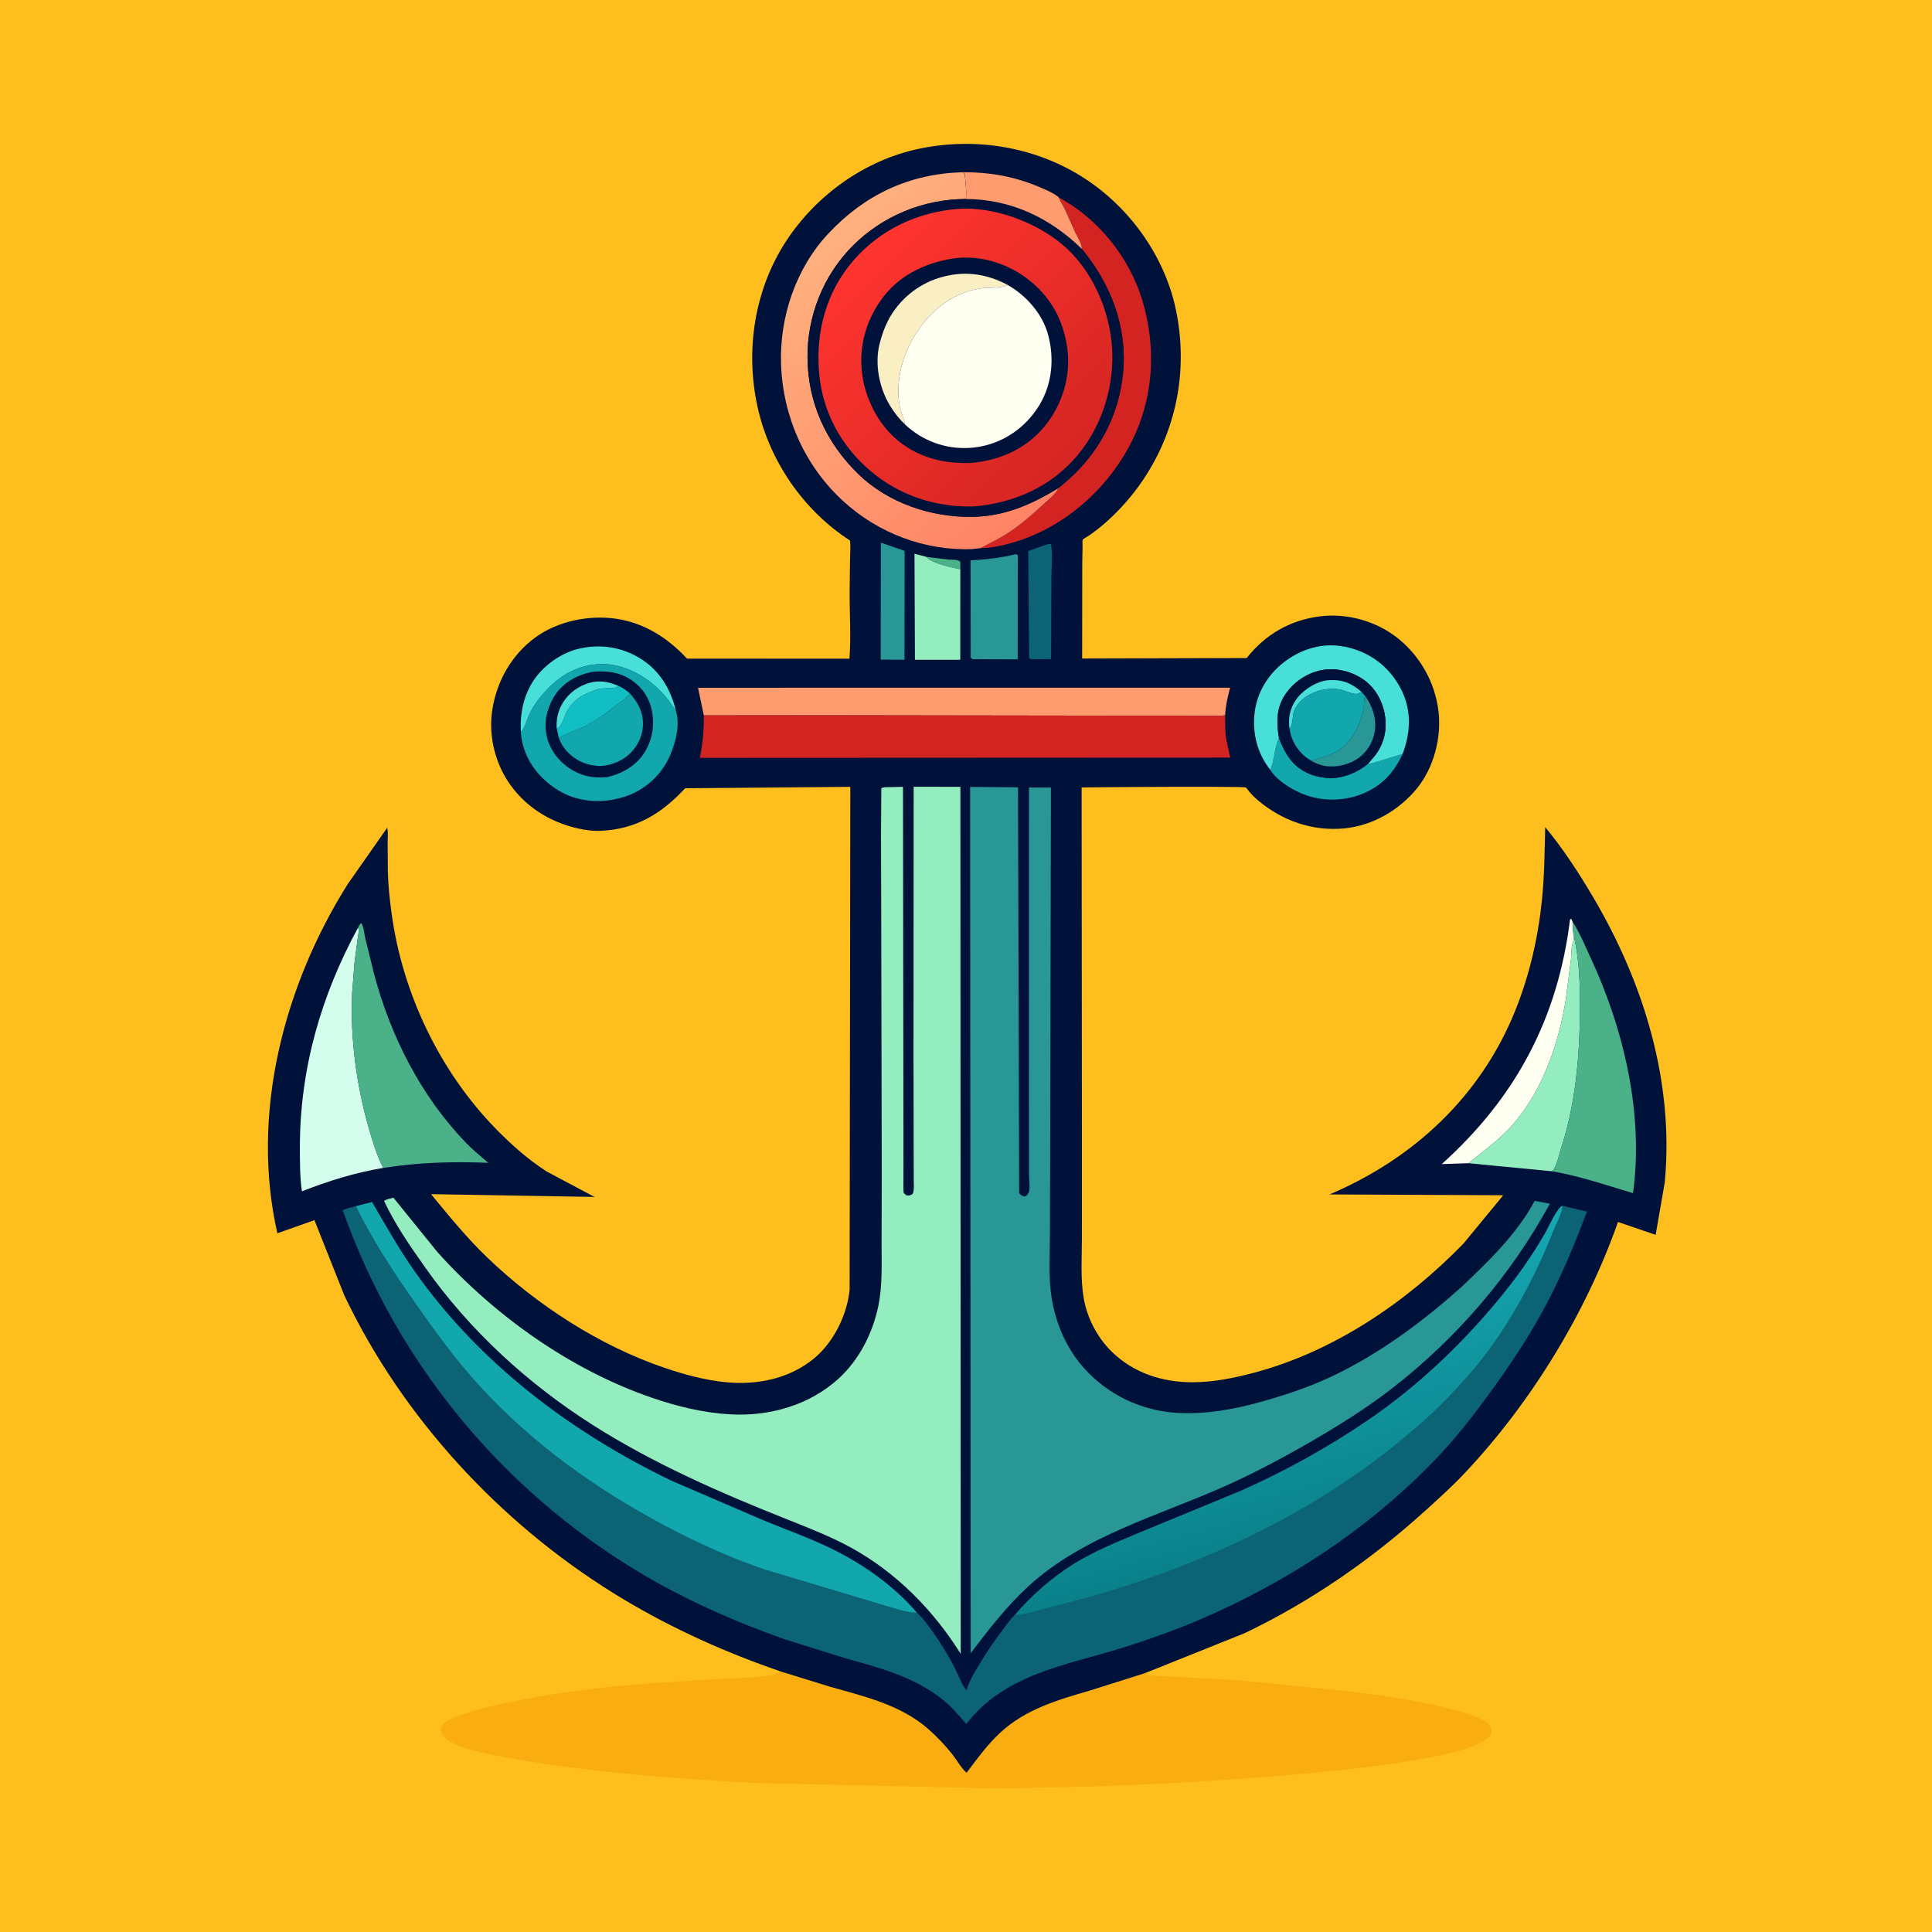 <svg version="1.1" xmlns="http://www.w3.org/2000/svg" style="display: block;" viewBox="0 0 2048 2048" width="1024" height="1024">
<defs>
	<linearGradient id="Gradient1" gradientUnits="userSpaceOnUse" x1="1110.68" y1="527.126" x2="867.232" y2="257.598">
		<stop class="stop0" offset="0" stop-opacity="1" stop-color="rgb(255,132,101)"/>
		<stop class="stop1" offset="1" stop-opacity="1" stop-color="rgb(255,176,126)"/>
	</linearGradient>
	<linearGradient id="Gradient2" gradientUnits="userSpaceOnUse" x1="1134.14" y1="486.99" x2="912.404" y2="269.529">
		<stop class="stop0" offset="0" stop-opacity="1" stop-color="rgb(214,38,35)"/>
		<stop class="stop1" offset="1" stop-opacity="1" stop-color="rgb(255,52,47)"/>
	</linearGradient>
	<linearGradient id="Gradient3" gradientUnits="userSpaceOnUse" x1="1397.31" y1="1626.84" x2="1331.06" y2="1375.56">
		<stop class="stop0" offset="0" stop-opacity="1" stop-color="rgb(10,129,138)"/>
		<stop class="stop1" offset="1" stop-opacity="1" stop-color="rgb(22,167,178)"/>
	</linearGradient>
</defs>
<path transform="translate(0,0)" fill="rgb(254,191,30)" d="M -0 -0 L 2048 0 L 2048 2048 L -0 2048 L -0 -0 z"/>
<path transform="translate(0,0)" fill="rgb(249,173,16)" d="M 826.903 1771.62 L 880 1788.07 C 916.55 1798.35 954.581 1807.13 983.907 1832.76 C 993.364 1841.03 1002.1 1850.29 1009.88 1860.14 C 1014.45 1865.92 1019.06 1874.57 1024.64 1879.14 C 1035.65 1864.54 1046.7 1849.33 1060.14 1836.85 C 1087.19 1811.73 1121.05 1802.04 1155.62 1791.96 L 1214.02 1773.5 C 1216.15 1775.3 1217.47 1775.85 1220.25 1776.14 L 1313.7 1781.22 L 1439 1793.87 C 1473.46 1798.41 1508.55 1803.5 1542.11 1812.76 C 1552.57 1815.65 1567.6 1819.28 1576.05 1826.23 C 1579.38 1828.97 1580.94 1830.99 1581.14 1835.23 C 1581.26 1837.92 1579.97 1839.65 1578.13 1841.54 C 1542.87 1877.5 1226.49 1891.5 1161.26 1893.73 L 1055.67 1895.77 L 807.154 1890.2 C 720.282 1885.85 633.399 1879.65 547.596 1864.93 C 530.28 1861.96 483.254 1854.41 471.236 1841.66 C 468.884 1839.17 466.828 1835.31 467.561 1831.77 C 469.377 1823.01 490.005 1817.44 497.848 1814.99 C 517.525 1808.84 538.152 1804.77 558.383 1800.86 C 628.56 1787.31 699.576 1783.33 770.802 1779.3 C 780.585 1778.75 819.038 1778.28 825.541 1772.88 L 826.903 1771.62 z"/>
<path transform="translate(0,0)" fill="rgb(0,17,58)" d="M 826.903 1771.62 L 817.733 1768.38 C 759.399 1747.69 702.788 1721.45 650.161 1688.72 C 529.077 1613.42 426.419 1502.24 365.004 1373.22 L 333.305 1293.39 L 294.028 1307.32 C 265.254 1181.06 300.813 1044.87 368.7 937.06 L 410.49 877.424 C 411.53 882.141 410.901 888.039 410.915 892.905 L 411.129 923.332 C 411.402 938.015 413.063 953.249 415.029 967.793 C 426.542 1052.98 466.229 1136.12 526.438 1197.44 C 542.604 1213.9 560.229 1229.54 579.713 1241.96 L 630.437 1268.93 L 628.741 1268.77 L 456.935 1265.85 C 475.981 1289.02 494.73 1312.13 516.408 1332.92 C 569.046 1383.41 635.653 1426.65 704.808 1450.08 C 725.535 1457.1 746.928 1462.91 768.742 1465.13 C 802.126 1468.53 836.466 1461.74 862.834 1440.06 C 883.656 1422.95 898.028 1393.81 900.635 1367.12 L 901.365 834.085 L 726.322 835.594 C 701.206 862.565 674.306 879.04 636.725 880.705 C 628.851 881.054 620.672 879.967 613 878.263 C 582.267 871.435 555.219 854.297 538.007 827.579 C 523.886 805.658 517.803 777.817 521.92 752 C 526.735 721.808 542.254 694.374 567.052 676.043 C 590.917 658.402 624.427 651.575 653.537 655.963 C 683.258 660.442 708.091 676.363 728.262 698.168 L 900.447 698.241 C 902.231 674.541 900.495 649.795 900.66 625.942 L 901.093 591.418 C 901.183 585.419 901.774 578.948 901.08 573 C 851.618 541.15 815.378 488.27 802.908 430.815 C 789.952 371.124 799.683 307.173 833.26 255.695 C 865.162 206.784 916.872 169.741 974.146 157.7 C 1034.99 144.909 1099.49 155.861 1151.36 190.197 C 1199.42 222.009 1235.68 273.775 1246.94 330.5 C 1259.33 392.965 1247.26 455.878 1211.62 508.825 C 1200.4 525.485 1187.04 540.64 1171.99 553.939 C 1166.4 558.877 1160.6 563.455 1154.43 567.627 C 1153.54 568.227 1148.04 571.376 1147.75 572.032 C 1147.24 573.214 1147.6 577.222 1147.56 578.774 L 1147.24 598.038 L 1147.12 698.062 L 1321.53 697.551 C 1341.15 672.615 1367.58 657.321 1399.22 653.352 C 1427.87 649.757 1458.61 658.315 1481.27 676.195 C 1505.38 695.211 1521.22 723.407 1524.86 754 C 1528.16 781.643 1520.01 813.484 1502.35 835.339 C 1483.55 858.591 1455.24 875.175 1425.28 878.102 C 1391.38 881.415 1359.5 870.203 1333.64 848.495 C 1330.28 845.675 1327.27 842.706 1324.41 839.37 C 1323.38 838.166 1321.73 835.579 1320.55 834.713 C 1318.72 833.365 1161.59 834.388 1146.57 834.718 L 1146.88 1209.91 L 1146.86 1312.48 C 1146.86 1333.29 1145.27 1355.33 1148.72 1375.86 C 1152.2 1396.61 1162.95 1417.38 1177.82 1432.17 C 1201.45 1455.68 1232.65 1465.53 1265.5 1465.24 C 1286.92 1465.05 1308.37 1460.72 1329 1455.24 C 1413.65 1432.8 1490.59 1380.68 1551.28 1318.28 L 1592.98 1267.67 L 1592.88 1267.01 L 1409.41 1266.14 C 1498.64 1228.16 1569.54 1162.14 1606.12 1071.55 C 1621.14 1034.37 1630.41 994.364 1634.47 954.49 C 1637.11 928.635 1637.4 902.711 1637.95 876.755 C 1656.96 899.765 1673.19 924.657 1688.37 950.312 C 1742.37 1041.55 1774.79 1146.68 1764.7 1253.46 L 1755.05 1308.97 L 1715.14 1295.34 C 1681.05 1392.21 1622.87 1487.1 1552.37 1561.87 C 1539.2 1575.84 1525.01 1588.57 1510.79 1601.45 C 1453.51 1653.37 1389.01 1697.94 1319.16 1731.32 L 1214.02 1773.5 L 1155.62 1791.96 C 1121.05 1802.04 1087.19 1811.73 1060.14 1836.85 C 1046.7 1849.33 1035.65 1864.54 1024.64 1879.14 C 1019.06 1874.57 1014.45 1865.92 1009.88 1860.14 C 1002.1 1850.29 993.364 1841.03 983.907 1832.76 C 954.581 1807.13 916.55 1798.35 880 1788.07 L 826.903 1771.62 z"/>
<path transform="translate(0,0)" fill="rgb(74,177,136)" d="M 982.151 590.342 L 1005.78 593.191 C 1009.5 593.505 1015.35 592.825 1017.95 595.5 L 1017.97 603.402 L 1015.45 602.996 C 1007.72 601.434 986.28 596.663 982.151 590.342 z"/>
<path transform="translate(0,0)" fill="rgb(11,99,116)" d="M 1111.56 576.5 L 1114.07 576.688 C 1116.1 587.499 1114.56 601.835 1114.53 612.989 L 1114.19 698.701 L 1093.5 698.827 C 1092.55 698.502 1091.81 698.02 1090.95 697.5 L 1089.99 584.068 L 1111.56 576.5 z"/>
<path transform="translate(0,0)" fill="rgb(41,151,150)" d="M 933.724 575.252 L 958.943 583.948 L 958.789 699.365 L 933.564 699.193 L 933.724 575.252 z"/>
<path transform="translate(0,0)" fill="rgb(72,223,217)" d="M 552.096 776.096 C 551.952 770.14 551.785 764.289 552.566 758.366 L 552.824 756.5 C 554.276 745.048 557.711 734.62 563.54 724.621 C 573.694 707.201 593.514 692.49 613.128 687.798 C 635.998 682.326 658.909 685.685 678.907 698.128 C 699.161 710.73 710.955 730.273 716.373 753.141 L 715.848 752.499 C 712.273 748.06 709.498 743.092 705.79 738.754 C 693.323 724.173 677.04 712.396 658.5 706.998 L 656.854 706.507 C 638.231 701.12 617.815 704.509 601.077 713.955 C 585.537 722.725 568.446 741.306 561.021 757.485 C 558.165 763.707 556.772 770.961 552.096 776.096 z"/>
<path transform="translate(0,0)" fill="rgb(18,167,173)" d="M 1346.61 816.151 C 1351.12 805.838 1350.65 792.796 1355.76 782.368 C 1362.33 799.176 1369.81 812.232 1387 819.892 C 1392.27 822.241 1397.27 823.455 1403 824.198 L 1404.64 824.431 C 1420.3 826.437 1437.06 820.074 1449.15 810.406 L 1450.09 809.638 C 1454.15 809.549 1458.45 807.88 1462.33 806.722 L 1486.87 799.137 C 1477.35 819.686 1463.88 834.113 1442.23 842.247 C 1421.4 850.073 1397.51 849.337 1377.32 840.028 C 1366.46 835.021 1352.96 826.452 1346.61 816.151 z"/>
<path transform="translate(0,0)" fill="rgb(148,237,190)" d="M 1017.97 603.402 L 1017.92 699.398 L 969.861 699.389 L 969.394 586.959 L 982.151 590.342 C 986.28 596.663 1007.72 601.434 1015.45 602.996 L 1017.97 603.402 z"/>
<path transform="translate(0,0)" fill="rgb(254,254,241)" d="M 1556.76 1233.06 L 1528.34 1233.97 C 1606.94 1163.18 1651.35 1079.59 1664.33 974.5 L 1665.5 974.06 L 1666.93 976.838 C 1667.1 982.222 1667.18 987.428 1668.46 992.694 C 1668.26 995.095 1668 996.892 1667.23 999.164 C 1665.39 1004.53 1665.92 1011.12 1665.34 1016.76 L 1660.16 1057.31 C 1652.6 1106.65 1634.04 1160.61 1598.92 1197.25 C 1585.83 1210.91 1571.24 1221.17 1556.76 1233.06 z"/>
<path transform="translate(0,0)" fill="rgb(41,151,150)" d="M 1076.53 587.5 C 1077.85 587.684 1077.01 587.487 1078.9 588.5 L 1078.8 698.913 L 1031.5 698.749 C 1029.8 698.203 1030.71 698.667 1028.99 697 L 1028.87 594.003 C 1045.27 593.104 1060.51 591.474 1076.53 587.5 z"/>
<path transform="translate(0,0)" fill="rgb(72,223,217)" d="M 1346.61 816.151 C 1332.93 798.99 1327.44 777.616 1329.89 755.937 C 1332.3 734.671 1343.65 715.604 1360.41 702.453 C 1376.94 689.481 1397.97 681.989 1419.1 684.594 L 1421 684.845 C 1427.33 685.647 1433.08 687.174 1439.05 689.345 C 1460.55 697.156 1477.38 713.25 1486.78 733.989 C 1496.5 755.432 1494.91 777.487 1486.87 799.137 L 1462.33 806.722 C 1458.45 807.88 1454.15 809.549 1450.09 809.638 L 1457.49 801.028 C 1466.66 789.142 1470.34 774.853 1468.31 760 C 1466.24 744.772 1458.69 729.935 1445.95 720.811 C 1433.9 712.176 1417.73 707.783 1403 710.048 C 1387.2 712.476 1372.48 721.927 1363.26 734.957 C 1352.79 749.767 1352.89 765.322 1355.76 782.368 C 1350.65 792.796 1351.12 805.838 1346.61 816.151 z"/>
<path transform="translate(0,0)" fill="rgb(148,237,190)" d="M 1668.46 992.694 C 1674.38 1018.13 1675.03 1045.66 1674.83 1071.7 C 1674.44 1121 1670.11 1170.25 1654.81 1217.37 C 1652.75 1223.71 1650.33 1235.34 1646.36 1240.53 L 1645.25 1241.59 L 1556.76 1233.06 C 1571.24 1221.17 1585.83 1210.91 1598.92 1197.25 C 1634.04 1160.61 1652.6 1106.65 1660.16 1057.31 L 1665.34 1016.76 C 1665.92 1011.12 1665.39 1004.53 1667.23 999.164 C 1668 996.892 1668.26 995.095 1668.46 992.694 z"/>
<path transform="translate(0,0)" fill="rgb(0,17,58)" d="M 1355.76 782.368 C 1352.89 765.322 1352.79 749.767 1363.26 734.957 C 1372.48 721.927 1387.2 712.476 1403 710.048 C 1417.73 707.783 1433.9 712.176 1445.95 720.811 C 1458.69 729.935 1466.24 744.772 1468.31 760 C 1470.34 774.853 1466.66 789.142 1457.49 801.028 L 1450.09 809.638 L 1449.15 810.406 C 1437.06 820.074 1420.3 826.437 1404.64 824.431 L 1403 824.198 C 1397.27 823.455 1392.27 822.241 1387 819.892 C 1369.81 812.232 1362.33 799.176 1355.76 782.368 z"/>
<path transform="translate(0,0)" fill="rgb(72,223,217)" d="M 1367.05 772.444 L 1366.56 769.075 C 1365.51 757.834 1369.11 746.962 1376.38 738.418 C 1383.67 729.862 1396.79 721.842 1408.29 721.006 C 1422.47 719.975 1432.82 724.185 1443.36 733.488 C 1442.06 734.047 1439.82 735.405 1438.5 735.572 C 1433.69 736.184 1425.15 731.794 1420 730.848 C 1402.75 727.678 1379.27 735.963 1372.05 753.033 C 1369.4 759.29 1371.32 767.319 1367.05 772.444 z"/>
<path transform="translate(0,0)" fill="rgb(41,151,150)" d="M 1446.79 737.435 C 1454.71 748.062 1459.37 761.463 1457.35 774.848 C 1455.61 786.395 1449.61 796.588 1440.15 803.504 C 1430.66 810.451 1416.24 813.944 1404.53 811.955 C 1399.31 811.068 1395.02 809.264 1390.39 806.731 C 1400.94 802.161 1411.31 800.894 1421.04 793.836 C 1433.79 784.583 1442.38 767.232 1445.22 751.848 C 1446.04 747.385 1445.9 742.774 1446.65 738.266 L 1446.79 737.435 z"/>
<path transform="translate(0,0)" fill="rgb(18,167,173)" d="M 1367.05 772.444 C 1371.32 767.319 1369.4 759.29 1372.05 753.033 C 1379.27 735.963 1402.75 727.678 1420 730.848 C 1425.15 731.794 1433.69 736.184 1438.5 735.572 C 1439.82 735.405 1442.06 734.047 1443.36 733.488 L 1446.79 737.435 L 1446.65 738.266 C 1445.9 742.774 1446.04 747.385 1445.22 751.848 C 1442.38 767.232 1433.79 784.583 1421.04 793.836 C 1411.31 800.894 1400.94 802.161 1390.39 806.731 L 1384.31 802.676 C 1375.06 795.231 1368.48 784.295 1367.05 772.444 z"/>
<path transform="translate(0,0)" fill="rgb(212,36,33)" d="M 1122.3 209.24 C 1164.13 231.716 1197.34 273.085 1210.96 318.479 C 1226.63 370.724 1222.61 425.975 1196.5 474.082 C 1170.6 521.79 1125.47 560.318 1072.88 575.378 C 1062.21 578.435 1050.56 581.002 1039.43 581.031 C 1048.31 576.098 1057.43 572.007 1066.06 566.581 C 1081.47 556.899 1094.59 545.22 1107.87 532.871 C 1112.33 528.723 1119.71 523.264 1121.76 517.43 L 1126.69 513.436 C 1163.4 483.288 1186.28 441.747 1190.57 394.306 C 1194.95 345.961 1177.19 300.716 1146.71 263.805 C 1147.18 258.602 1141.95 250.933 1139.73 246.208 L 1129.15 222.519 C 1126.99 217.982 1124.27 213.86 1122.3 209.24 z"/>
<path transform="translate(0,0)" fill="rgb(211,253,237)" d="M 379.593 983.23 C 380.897 986.623 379.781 990.411 379.282 993.909 L 375.826 1020.14 L 373.252 1053.1 C 371.159 1100.17 377.881 1150.39 390.859 1195.59 C 395.014 1210.06 399.364 1224.6 406.251 1238.05 C 376.629 1242.94 347.974 1251.9 320.06 1262.85 C 317.815 1247.53 317.899 1231.29 317.902 1215.8 C 317.921 1133.25 340.245 1055.57 379.593 983.23 z"/>
<path transform="translate(0,0)" fill="rgb(74,177,136)" d="M 1666.93 976.838 C 1674.45 988.494 1679.97 1002.08 1685.83 1014.63 C 1721.23 1090.41 1742.65 1181.04 1731.03 1264.75 C 1702.21 1256.23 1675.01 1246.75 1645.25 1241.59 L 1646.36 1240.53 C 1650.33 1235.34 1652.75 1223.71 1654.81 1217.37 C 1670.11 1170.25 1674.44 1121 1674.83 1071.7 C 1675.03 1045.66 1674.38 1018.13 1668.46 992.694 C 1667.18 987.428 1667.1 982.222 1666.93 976.838 z"/>
<path transform="translate(0,0)" fill="rgb(74,177,136)" d="M 379.593 983.23 C 380.694 981.005 380.944 980.03 382.939 978.5 C 385.633 982.088 386.062 989.593 387.066 994 L 396.201 1031.09 C 413.494 1097.43 445.961 1161.63 493.825 1211.27 C 501.285 1219.01 509.48 1225.56 517.533 1232.62 C 479.465 1231.19 443.925 1232.06 406.251 1238.05 C 399.364 1224.6 395.014 1210.06 390.859 1195.59 C 377.881 1150.39 371.159 1100.17 373.252 1053.1 L 375.826 1020.14 L 379.282 993.909 C 379.781 990.411 380.897 986.623 379.593 983.23 z"/>
<path transform="translate(0,0)" fill="rgb(254,156,111)" d="M 746.055 758.308 L 739.931 729.066 L 1303.99 729.034 C 1301.27 738.789 1299.3 747.933 1298.71 758.068 C 1293.75 759.326 1288.16 758.79 1283.04 758.774 L 1254.39 758.656 L 1160.25 758.595 L 877.353 758.195 L 746.055 758.308 z"/>
<path transform="translate(0,0)" fill="rgb(18,167,173)" d="M 552.096 776.096 C 556.772 770.961 558.165 763.707 561.021 757.485 C 568.446 741.306 585.537 722.725 601.077 713.955 C 617.815 704.509 638.231 701.12 656.854 706.507 L 658.5 706.998 C 677.04 712.396 693.323 724.173 705.79 738.754 C 709.498 743.092 712.273 748.06 715.848 752.499 L 716.373 753.141 C 721.576 768.991 715.431 790.83 708.193 805.178 C 698.746 823.905 681.939 838.214 661.93 844.591 C 647.179 849.292 631.152 850.693 616 847.273 L 614.282 846.916 C 594.451 842.687 574.758 827.867 563.828 811 C 557.027 800.504 552.943 788.604 552.096 776.096 z"/>
<path transform="translate(0,0)" fill="rgb(0,17,58)" d="M 627.467 712.228 C 641.974 710.815 655.665 712.113 668.188 720.129 C 680.305 727.885 688.073 739.058 690.956 753.193 C 694.238 769.283 691.368 785.687 682.09 799.366 C 673.289 812.341 658.352 820.728 643.249 823.795 C 636.303 824.541 628.926 824.24 622.139 822.618 C 606.689 818.926 592.832 808.317 584.997 794.5 C 578.071 782.289 576.353 767.565 580.466 754.107 L 580.977 752.5 C 582.804 746.569 585.353 741.234 588.856 736.105 C 597.728 723.116 612.361 715.223 627.467 712.228 z"/>
<path transform="translate(0,0)" fill="rgb(72,223,217)" d="M 590.1 772.091 C 589.75 763.843 590.749 756.841 594.282 749.292 C 599.586 737.961 609.42 729.455 621.059 725.089 C 633.078 720.58 644.407 721.95 655.936 727.287 L 654.682 727.975 C 649.468 730.619 640.151 728.684 633.839 730.644 C 620.02 734.935 608.289 740.687 601.127 754 C 598.139 759.553 596.551 768.046 591.492 771.848 L 590.1 772.091 z"/>
<path transform="translate(0,0)" fill="rgb(17,190,196)" d="M 655.936 727.287 C 660.353 729.072 664.064 732.036 667.716 735.056 C 663.502 740.672 657.617 744.435 652.07 748.623 C 641.285 756.765 630.254 765.052 618 770.887 C 609.58 774.897 600.418 777.544 592.318 782.155 L 590.1 772.091 L 591.492 771.848 C 596.551 768.046 598.139 759.553 601.127 754 C 608.289 740.687 620.02 734.935 633.839 730.644 C 640.151 728.684 649.468 730.619 654.682 727.975 L 655.936 727.287 z"/>
<path transform="translate(0,0)" fill="rgb(18,167,173)" d="M 667.716 735.056 C 676.764 745.193 682.406 756.105 681.505 770.05 C 680.755 781.657 674.838 792.748 666.105 800.351 C 657.704 807.666 644.549 812.606 633.357 811.924 L 629 811.304 L 627.473 811.076 C 615.605 809.164 604.039 801.652 597.266 791.806 C 595.211 788.818 593.653 785.514 592.318 782.155 C 600.418 777.544 609.58 774.897 618 770.887 C 630.254 765.052 641.285 756.765 652.07 748.623 C 657.617 744.435 663.502 740.672 667.716 735.056 z"/>
<path transform="translate(0,0)" fill="url(#Gradient1)" d="M 1039.43 581.031 L 1038.76 581.131 L 1030.5 582.037 C 980.21 583.998 930.711 565.107 893.651 531.054 C 852.808 493.525 829.8 441.194 827.948 386 C 826.263 335.8 843.762 284.018 878.463 247.163 C 917.016 206.216 964.098 184.168 1020.3 182.566 L 1022.69 184.129 C 1023.26 192.496 1025.01 202.751 1023.78 210.954 C 978.8 211.12 935.32 228.887 903.495 261.026 C 872.594 292.234 855.603 335.272 855.996 379.16 C 856.426 427.034 875.605 469.095 909.734 502.386 C 941.059 532.944 986.455 548.337 1029.83 547.9 C 1064.16 547.554 1093.03 535.142 1121.76 517.43 C 1119.71 523.264 1112.33 528.723 1107.87 532.871 C 1094.59 545.22 1081.47 556.899 1066.06 566.581 C 1057.43 572.007 1048.31 576.098 1039.43 581.031 z"/>
<path transform="translate(0,0)" fill="rgb(212,36,33)" d="M 1298.71 758.068 C 1298.78 766.364 1298.55 774.776 1299.72 783 L 1304.13 803.106 L 741.809 803.356 C 745.062 787.832 746.149 774.083 746.055 758.308 L 877.353 758.195 L 1160.25 758.595 L 1254.39 758.656 L 1283.04 758.774 C 1288.16 758.79 1293.75 759.326 1298.71 758.068 z"/>
<path transform="translate(0,0)" fill="rgb(0,17,58)" d="M 1020.3 182.566 C 1048.45 182.413 1073.96 186.782 1100.01 197.532 C 1107.25 200.521 1115.89 204.044 1122.07 208.915 L 1122.3 209.24 C 1124.27 213.86 1126.99 217.982 1129.15 222.519 L 1139.73 246.208 C 1141.95 250.933 1147.18 258.602 1146.71 263.805 C 1177.19 300.716 1194.95 345.961 1190.57 394.306 C 1186.28 441.747 1163.4 483.288 1126.69 513.436 L 1121.76 517.43 C 1093.03 535.142 1064.16 547.554 1029.83 547.9 C 986.455 548.337 941.059 532.944 909.734 502.386 C 875.605 469.095 856.426 427.034 855.996 379.16 C 855.603 335.272 872.594 292.234 903.495 261.026 C 935.32 228.887 978.8 211.12 1023.78 210.954 C 1025.01 202.751 1023.26 192.496 1022.69 184.129 L 1020.3 182.566 z"/>
<path transform="translate(0,0)" fill="rgb(254,156,111)" d="M 1020.3 182.566 C 1048.45 182.413 1073.96 186.782 1100.01 197.532 C 1107.25 200.521 1115.89 204.044 1122.07 208.915 L 1122.3 209.24 C 1124.27 213.86 1126.99 217.982 1129.15 222.519 L 1139.73 246.208 C 1141.95 250.933 1147.18 258.602 1146.71 263.805 C 1113.14 230.899 1071.25 211.069 1023.78 210.954 C 1025.01 202.751 1023.26 192.496 1022.69 184.129 L 1020.3 182.566 z"/>
<path transform="translate(0,0)" fill="url(#Gradient2)" d="M 1015.64 221.422 C 1053.29 218.909 1096.81 234.918 1125.51 258.673 C 1156.46 284.291 1175.34 326.177 1178.62 365.924 C 1182.03 407.331 1168.91 450.822 1142.21 482.652 C 1114.35 515.868 1075.51 532.99 1033.1 536.801 C 993.318 538.223 954.13 525.651 923.585 499.938 C 891.526 472.951 871.745 436.715 868.246 394.804 C 864.65 351.72 875.824 309.567 904.333 276.5 C 932.874 243.395 972.442 224.819 1015.64 221.422 z"/>
<path transform="translate(0,0)" fill="rgb(0,17,58)" d="M 1015.04 273.379 C 1041.43 271.246 1067.36 279.283 1088.5 295.116 C 1113.73 314.012 1127.7 339.739 1131.54 370.791 C 1135.05 399.224 1126.05 428.672 1108.16 450.923 C 1088.39 475.505 1060.98 487.604 1030.24 490.742 C 1001.74 491.8 975.362 485.862 952.754 467.767 C 931.191 450.509 917.085 422.645 913.781 395.5 C 910.191 366.014 918.69 337.358 936.878 314.016 C 955.849 289.671 985.018 276.996 1015.04 273.379 z"/>
<path transform="translate(0,0)" fill="rgb(250,239,194)" d="M 959.457 450.079 C 952.988 443.891 947.669 437.068 943.071 429.4 C 931.991 410.922 926.992 385.48 932.433 364.367 C 934.737 355.429 937.306 347.63 941.582 339.447 C 952.713 318.143 972.399 301.69 995.365 294.584 C 1020.86 286.697 1044.75 289.593 1068.19 302.048 L 1067.44 302.426 C 1059.82 305.908 1047.16 304.387 1038.35 305.885 C 1001.02 312.233 973.754 340.945 959.933 375.072 C 953.093 391.963 950.114 414.186 954.048 432 C 955.416 438.196 958.19 443.757 959.457 450.079 z"/>
<path transform="translate(0,0)" fill="rgb(254,254,241)" d="M 1068.19 302.048 C 1087.96 313.376 1105.08 332.664 1111.08 355 C 1117.7 379.619 1115.41 406.353 1102.33 428.521 C 1089.78 449.764 1069.49 465.718 1045.5 471.96 C 1021.22 478.276 995.722 474.551 974.334 461.433 C 968.929 458.118 964.125 454.339 959.457 450.079 C 958.19 443.757 955.416 438.196 954.048 432 C 950.114 414.186 953.093 391.963 959.933 375.072 C 973.754 340.945 1001.02 312.233 1038.35 305.885 C 1047.16 304.387 1059.82 305.908 1067.44 302.426 L 1068.19 302.048 z"/>
<path transform="translate(0,0)" fill="rgb(148,237,190)" d="M 937.332 834.5 L 957.207 834.082 L 957.713 1235.01 L 957.63 1259.39 C 957.672 1260.4 957.609 1263.74 958.067 1264.5 C 958.662 1265.49 959.689 1266.14 960.5 1266.97 C 964.225 1267.68 964.32 1267.31 967.5 1265.6 C 969.312 1261.27 968.612 1255.37 968.613 1250.66 L 968.532 1220.39 L 968.348 1120.33 L 968.526 833.974 L 1018.05 834.069 L 1018.42 1753.21 C 989.592 1706.91 949.755 1666.57 901.66 1640.31 C 880.462 1628.74 857.722 1619.9 835.321 1610.96 C 764.357 1582.82 693.016 1551.65 628.5 1510.64 C 559.443 1466.73 497.994 1410.5 450.748 1343.62 C 434.896 1321.18 418.727 1298 407.16 1273.05 C 409.246 1271.19 414.251 1270.41 417.025 1269.58 L 463.709 1327.3 C 524.168 1394.58 604.911 1452.11 690.678 1481.54 C 717.853 1490.86 745.668 1497.74 774.433 1499.29 C 815.599 1501.52 857.704 1489.73 888.629 1461.65 C 910.757 1441.56 925.022 1413.5 931.043 1384.46 C 935.59 1362.53 934.463 1339.9 934.508 1317.63 L 934.685 1243.6 L 934.14 973.369 L 933.911 885.139 L 934.222 835.5 L 937.332 834.5 z"/>
<path transform="translate(0,0)" fill="rgb(41,151,150)" d="M 1028.36 834.162 L 1079.13 834.564 L 1080.35 1264.8 C 1082.85 1267.47 1082.93 1267.7 1086.5 1268.35 C 1087.27 1267.85 1088.38 1267.18 1088.98 1266.5 C 1089.22 1266.23 1090.64 1264 1090.79 1263.5 C 1092.13 1259.18 1090.79 1248.74 1090.79 1243.78 L 1090.73 1171.12 L 1090.76 834.841 L 1114.03 834.797 L 1113.3 1191.02 L 1112.97 1307.95 C 1112.96 1330.22 1111.27 1354 1114.81 1376 C 1119.19 1403.26 1130.48 1429.32 1148.88 1450.03 C 1173.98 1478.26 1209.81 1495.54 1247.5 1497.68 C 1279.2 1499.49 1309.68 1493.75 1340 1485.08 C 1363.84 1478.27 1387.5 1470.37 1410 1459.87 C 1460.89 1436.13 1508.64 1400.83 1550.18 1363.34 C 1578.38 1336.52 1608.36 1307.65 1626.77 1272.98 L 1642.94 1275.95 C 1601.76 1351.45 1545.24 1417.24 1477.54 1470.27 C 1450.71 1491.28 1422.56 1508.96 1393.18 1526.1 C 1362.67 1543.9 1331.39 1560.69 1299.13 1575.12 C 1228.36 1606.78 1148.14 1628.09 1089.97 1681.69 C 1066.75 1703.09 1047.99 1727.4 1028.98 1752.45 L 1028.36 834.162 z"/>
<path transform="translate(0,0)" fill="rgb(11,99,116)" d="M 377.363 1278.65 L 394.28 1274.26 C 409.109 1299.36 423.006 1324.45 439.902 1348.32 C 508.719 1445.53 605.188 1518.35 711.86 1569.76 L 809.079 1611.59 C 833.32 1621.59 858.152 1630.37 881.74 1641.89 C 914.867 1658.07 947.745 1681.29 971.866 1709.43 L 972.505 1709.99 C 978.703 1715.58 983.656 1722.66 988.474 1729.42 C 997.227 1741.7 1005.41 1754.86 1012.22 1768.31 C 1015.84 1775.47 1019.47 1785.84 1024.54 1791.9 L 1024.86 1790.79 C 1027.66 1781.42 1032.93 1772.87 1037.96 1764.54 C 1045.95 1751.29 1054.5 1738.52 1063.96 1726.27 C 1067.65 1721.49 1071.6 1715.49 1076.14 1711.57 C 1093.8 1691.13 1114.34 1672.91 1137.22 1658.5 C 1158.42 1645.15 1181.89 1635.57 1204.92 1625.9 L 1315.59 1580.27 C 1362.14 1559.6 1407.5 1534.45 1449.61 1505.83 C 1501.96 1470.25 1548.57 1426.02 1588.86 1377.28 C 1607.1 1355.21 1624.18 1331.35 1638.36 1306.45 C 1642.13 1299.85 1650.21 1281.27 1656.03 1278.13 L 1682.18 1284.37 C 1669.56 1318.3 1655.46 1352.1 1638.43 1384.08 C 1620.85 1417.11 1599.99 1448.3 1577.9 1478.45 C 1562.48 1499.5 1546.27 1520.49 1528.53 1539.66 C 1461.89 1611.61 1378.64 1668.31 1289.68 1708.99 C 1257.2 1723.85 1223.09 1736.36 1189 1746.98 C 1129.19 1765.61 1064.97 1774.5 1024.31 1827.58 C 1016.49 1818.39 1008.53 1808.97 999.039 1801.45 C 968.279 1777.05 931.553 1767.74 894.545 1757.35 L 831.825 1737.74 C 776.967 1718.35 723.511 1694.55 673.716 1664.31 C 529.712 1576.88 419.445 1441.9 363.394 1283.02 C 367.18 1280.75 373.036 1279.91 377.363 1278.65 z"/>
<path transform="translate(0,0)" fill="rgb(18,167,173)" d="M 377.363 1278.65 L 394.28 1274.26 C 409.109 1299.36 423.006 1324.45 439.902 1348.32 C 508.719 1445.53 605.188 1518.35 711.86 1569.76 L 809.079 1611.59 C 833.32 1621.59 858.152 1630.37 881.74 1641.89 C 914.867 1658.07 947.745 1681.29 971.866 1709.43 C 961.514 1709.61 948.941 1704.7 938.812 1702.07 L 810.168 1663.5 C 773.637 1651.02 738.563 1635.14 704.5 1617.02 C 631.345 1578.1 564.319 1530.26 508.209 1468.87 C 482.87 1441.15 461.295 1411.3 439.793 1380.63 C 416.932 1348.03 394.853 1314.51 377.363 1278.65 z"/>
<path transform="translate(0,0)" fill="url(#Gradient3)" d="M 1076.14 1711.57 C 1093.8 1691.13 1114.34 1672.91 1137.22 1658.5 C 1158.42 1645.15 1181.89 1635.57 1204.92 1625.9 L 1315.59 1580.27 C 1362.14 1559.6 1407.5 1534.45 1449.61 1505.83 C 1501.96 1470.25 1548.57 1426.02 1588.86 1377.28 C 1607.1 1355.21 1624.18 1331.35 1638.36 1306.45 C 1642.13 1299.85 1650.21 1281.27 1656.03 1278.13 C 1656.3 1285.25 1649.29 1297.92 1646.55 1304.87 C 1629.6 1347.75 1606.87 1391.44 1579.78 1428.84 C 1567.42 1445.9 1553.43 1461.59 1539.1 1477.01 C 1520.91 1496.59 1501.09 1513.67 1480.38 1530.5 C 1384.9 1608.08 1268.17 1661.3 1150.16 1694.05 L 1102.93 1706.31 C 1095.15 1708.27 1086.06 1711.52 1078.09 1711.65 L 1076.14 1711.57 z"/>
</svg>